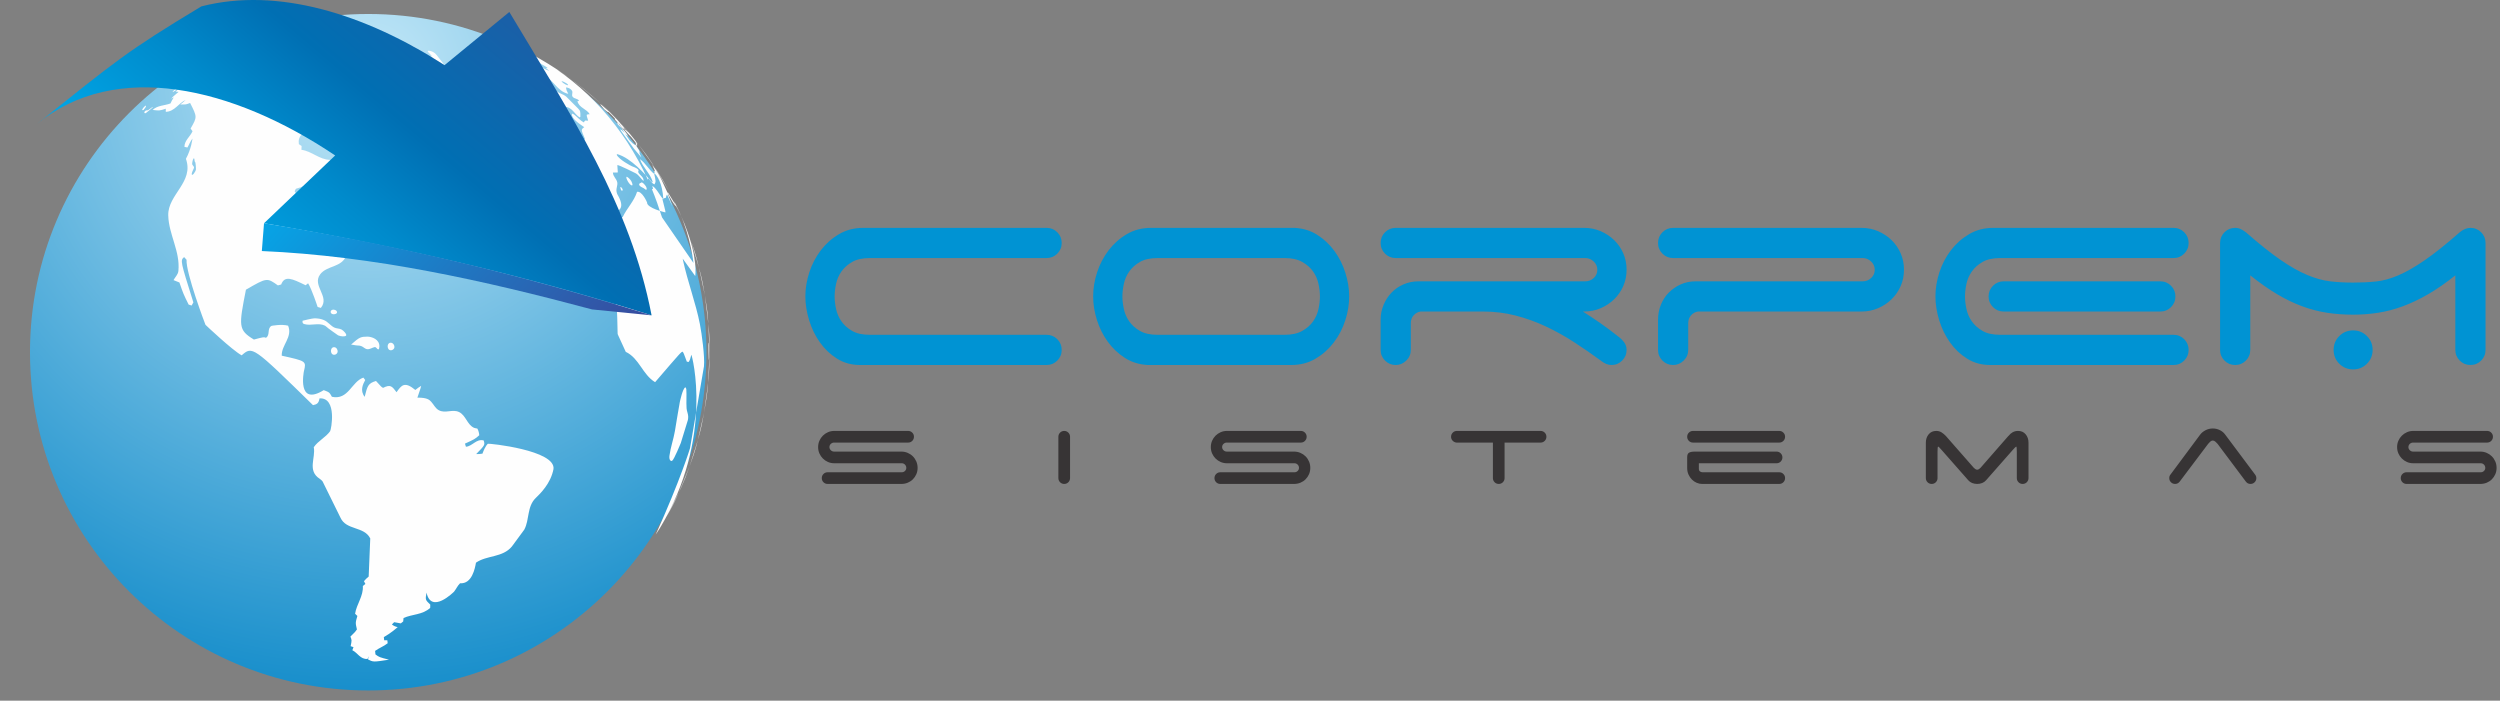 <svg width="289" height="81" viewBox="0 0 289 81" fill="none" xmlns="http://www.w3.org/2000/svg">
<rect x="0" y="0" width="289" height="81" fill="#808080" stroke="none"/>
<path d="M93.101 34.267C93.101 33.346 93.252 32.419 93.555 31.486C93.858 30.553 94.3 29.704 94.882 28.941C95.464 28.177 96.167 27.553 96.991 27.068C97.815 26.584 98.748 26.341 99.791 26.341H120.988C121.472 26.341 121.884 26.511 122.224 26.85C122.563 27.19 122.733 27.602 122.733 28.086C122.733 28.571 122.563 28.983 122.224 29.323C121.884 29.662 121.472 29.832 120.988 29.832H100.554C99.706 29.832 99.021 29.983 98.5 30.286C97.979 30.589 97.567 30.959 97.264 31.395C96.961 31.831 96.755 32.31 96.646 32.831C96.537 33.352 96.482 33.831 96.482 34.267C96.482 34.704 96.537 35.182 96.646 35.704C96.755 36.225 96.961 36.703 97.264 37.14C97.567 37.576 97.979 37.946 98.5 38.249C99.021 38.552 99.706 38.703 100.554 38.703H120.988C121.472 38.703 121.884 38.873 122.224 39.212C122.563 39.552 122.733 39.964 122.733 40.448C122.733 40.933 122.563 41.345 122.224 41.685C121.884 42.024 121.472 42.194 120.988 42.194H99.427C98.433 42.194 97.549 41.951 96.773 41.467C95.997 40.982 95.337 40.358 94.791 39.594C94.246 38.83 93.828 37.976 93.537 37.031C93.246 36.085 93.101 35.164 93.101 34.267ZM148.511 38.703C149.335 38.703 150.014 38.552 150.547 38.249C151.08 37.946 151.498 37.576 151.801 37.14C152.104 36.703 152.31 36.225 152.42 35.704C152.529 35.182 152.583 34.704 152.583 34.267C152.583 33.831 152.529 33.352 152.42 32.831C152.31 32.31 152.104 31.831 151.801 31.395C151.498 30.959 151.08 30.589 150.547 30.286C150.014 29.983 149.335 29.832 148.511 29.832H133.822C132.974 29.832 132.289 29.983 131.768 30.286C131.247 30.589 130.835 30.959 130.532 31.395C130.229 31.831 130.023 32.31 129.914 32.831C129.805 33.352 129.75 33.831 129.75 34.267C129.75 34.704 129.805 35.182 129.914 35.704C130.023 36.225 130.229 36.703 130.532 37.14C130.835 37.576 131.247 37.946 131.768 38.249C132.289 38.552 132.974 38.703 133.822 38.703H148.511ZM155.965 34.267C155.965 35.188 155.813 36.116 155.51 37.049C155.207 37.982 154.765 38.83 154.183 39.594C153.601 40.358 152.898 40.982 152.074 41.467C151.25 41.951 150.317 42.194 149.275 42.194H132.695C131.701 42.145 130.817 41.873 130.041 41.376C129.265 40.879 128.605 40.255 128.059 39.503C127.514 38.752 127.096 37.915 126.805 36.994C126.514 36.073 126.369 35.164 126.369 34.267C126.369 33.346 126.52 32.419 126.823 31.486C127.126 30.553 127.569 29.704 128.15 28.941C128.732 28.177 129.435 27.553 130.259 27.068C131.083 26.584 132.016 26.341 133.059 26.341H149.638C150.632 26.39 151.517 26.662 152.292 27.159C153.068 27.656 153.728 28.28 154.274 29.032C154.819 29.783 155.237 30.619 155.528 31.541C155.819 32.462 155.965 33.371 155.965 34.267ZM182.979 36.013C183.633 36.425 184.3 36.867 184.979 37.34C185.657 37.812 186.348 38.328 187.051 38.885C187.318 39.079 187.548 39.303 187.742 39.558C187.936 39.812 188.033 40.109 188.033 40.448C188.033 40.933 187.863 41.345 187.524 41.685C187.184 42.024 186.772 42.194 186.287 42.194C185.875 42.194 185.463 42.024 185.051 41.685C184.057 40.957 183.039 40.255 181.997 39.576C180.955 38.897 179.87 38.291 178.743 37.758C177.616 37.225 176.446 36.8 175.234 36.485C174.023 36.17 172.762 36.013 171.453 36.013H164.218C163.903 36.061 163.636 36.207 163.418 36.449C163.2 36.691 163.091 36.994 163.091 37.358V40.448C163.091 40.933 162.915 41.345 162.563 41.685C162.212 42.024 161.806 42.194 161.346 42.194C160.861 42.194 160.449 42.024 160.109 41.685C159.77 41.345 159.6 40.933 159.6 40.448V36.958C159.6 36.352 159.715 35.776 159.946 35.231C160.176 34.685 160.485 34.213 160.873 33.813C161.261 33.413 161.721 33.098 162.255 32.868C162.788 32.637 163.369 32.522 164 32.522H183.27C183.633 32.522 183.954 32.395 184.233 32.14C184.512 31.886 184.651 31.565 184.651 31.177C184.651 30.813 184.512 30.498 184.233 30.232C183.954 29.965 183.633 29.832 183.27 29.832H161.346C160.861 29.832 160.449 29.662 160.109 29.323C159.77 28.983 159.6 28.571 159.6 28.086C159.6 27.602 159.77 27.19 160.109 26.85C160.449 26.511 160.861 26.341 161.346 26.341H183.124C183.803 26.341 184.439 26.469 185.033 26.723C185.627 26.978 186.148 27.323 186.597 27.759C187.045 28.195 187.396 28.704 187.651 29.286C187.905 29.868 188.033 30.498 188.033 31.177C188.033 31.856 187.905 32.486 187.651 33.068C187.396 33.649 187.045 34.158 186.597 34.595C186.148 35.031 185.627 35.376 185.033 35.631C184.439 35.885 183.803 36.013 183.124 36.013H182.979ZM191.668 28.086C191.668 27.602 191.838 27.19 192.178 26.85C192.517 26.511 192.929 26.341 193.414 26.341H215.192C215.871 26.341 216.507 26.469 217.101 26.723C217.695 26.978 218.216 27.323 218.665 27.759C219.113 28.195 219.465 28.704 219.719 29.286C219.974 29.868 220.101 30.498 220.101 31.177C220.101 31.856 219.974 32.486 219.719 33.068C219.465 33.649 219.113 34.158 218.665 34.595C218.216 35.031 217.695 35.376 217.101 35.631C216.507 35.885 215.871 36.013 215.192 36.013H196.286C195.971 36.061 195.704 36.207 195.486 36.449C195.268 36.691 195.159 36.994 195.159 37.358V40.448C195.159 40.933 194.983 41.345 194.632 41.685C194.28 42.024 193.874 42.194 193.414 42.194C192.929 42.194 192.517 42.024 192.178 41.685C191.838 41.345 191.668 40.933 191.668 40.448V36.958C191.668 36.352 191.778 35.776 191.996 35.231C192.214 34.685 192.523 34.213 192.923 33.813C193.323 33.413 193.783 33.098 194.304 32.868C194.826 32.637 195.401 32.522 196.032 32.522H215.338C215.701 32.522 216.023 32.395 216.301 32.14C216.58 31.886 216.72 31.565 216.72 31.177C216.72 30.813 216.58 30.498 216.301 30.232C216.023 29.965 215.701 29.832 215.338 29.832H193.414C192.929 29.832 192.517 29.662 192.178 29.323C191.838 28.983 191.668 28.571 191.668 28.086ZM249.733 32.522C250.218 32.522 250.63 32.692 250.969 33.031C251.309 33.371 251.478 33.783 251.478 34.267C251.478 34.752 251.309 35.164 250.969 35.504C250.63 35.843 250.218 36.013 249.733 36.013H231.626C231.142 36.013 230.73 35.843 230.39 35.504C230.051 35.164 229.881 34.752 229.881 34.267C229.881 33.783 230.051 33.371 230.39 33.031C230.73 32.692 231.142 32.522 231.626 32.522H249.733ZM231.226 29.832C230.378 29.832 229.693 29.983 229.172 30.286C228.651 30.589 228.239 30.959 227.936 31.395C227.633 31.831 227.427 32.31 227.318 32.831C227.209 33.352 227.154 33.831 227.154 34.267C227.154 34.704 227.209 35.182 227.318 35.704C227.427 36.225 227.633 36.703 227.936 37.14C228.239 37.576 228.651 37.946 229.172 38.249C229.693 38.552 230.378 38.703 231.226 38.703H251.26C251.745 38.703 252.157 38.873 252.496 39.212C252.835 39.552 253.005 39.964 253.005 40.448C253.005 40.933 252.835 41.345 252.496 41.685C252.157 42.024 251.745 42.194 251.26 42.194H230.063C229.069 42.194 228.184 41.951 227.409 41.467C226.633 40.982 225.973 40.358 225.427 39.594C224.882 38.83 224.464 37.976 224.173 37.031C223.882 36.085 223.737 35.164 223.737 34.267C223.737 33.346 223.888 32.419 224.191 31.486C224.494 30.553 224.936 29.704 225.518 28.941C226.1 28.177 226.803 27.553 227.627 27.068C228.451 26.584 229.384 26.341 230.427 26.341H251.26C251.745 26.341 252.157 26.511 252.496 26.85C252.835 27.19 253.005 27.602 253.005 28.086C253.005 28.571 252.835 28.983 252.496 29.323C252.157 29.662 251.745 29.832 251.26 29.832H231.226ZM269.766 40.448C269.766 39.818 269.985 39.285 270.421 38.849C270.857 38.412 271.39 38.194 272.021 38.194C272.651 38.194 273.184 38.412 273.62 38.849C274.057 39.285 274.275 39.818 274.275 40.448C274.275 41.078 274.057 41.612 273.62 42.048C273.184 42.484 272.651 42.703 272.021 42.703C271.39 42.703 270.857 42.484 270.421 42.048C269.985 41.612 269.766 41.078 269.766 40.448ZM260.131 40.448C260.131 40.933 259.962 41.345 259.622 41.685C259.283 42.024 258.871 42.194 258.386 42.194C257.901 42.194 257.49 42.024 257.15 41.685C256.811 41.345 256.641 40.933 256.641 40.448V28.086C256.641 27.602 256.811 27.19 257.15 26.85C257.49 26.511 257.901 26.341 258.386 26.341C258.629 26.341 258.847 26.39 259.041 26.487C259.235 26.584 259.429 26.705 259.622 26.85C261.174 28.208 262.513 29.274 263.64 30.05C264.767 30.825 265.797 31.407 266.731 31.795C267.664 32.183 268.542 32.425 269.367 32.522C270.191 32.619 271.075 32.668 272.021 32.668C272.966 32.668 273.845 32.625 274.657 32.54C275.469 32.456 276.329 32.219 277.238 31.831C278.147 31.444 279.165 30.862 280.292 30.086C281.419 29.311 282.771 28.232 284.346 26.85C284.758 26.511 285.17 26.341 285.582 26.341C286.067 26.341 286.479 26.511 286.819 26.85C287.158 27.19 287.328 27.602 287.328 28.086V40.448C287.328 40.933 287.158 41.345 286.819 41.685C286.479 42.024 286.067 42.194 285.582 42.194C285.098 42.194 284.686 42.024 284.346 41.685C284.007 41.345 283.837 40.933 283.837 40.448V31.831C282.746 32.704 281.698 33.431 280.692 34.013C279.686 34.595 278.705 35.061 277.747 35.413C276.79 35.764 275.838 36.013 274.893 36.158C273.948 36.303 272.99 36.376 272.021 36.376C270.978 36.376 269.979 36.303 269.021 36.158C268.064 36.013 267.106 35.764 266.149 35.413C265.191 35.061 264.222 34.595 263.24 34.013C262.258 33.431 261.222 32.704 260.131 31.831V40.448Z" fill="#0093D3"/>
<path d="M96.445 53.553C96.183 53.553 95.939 53.504 95.714 53.406C95.489 53.307 95.292 53.174 95.124 53.005C94.955 52.836 94.821 52.64 94.723 52.415C94.624 52.19 94.575 51.946 94.575 51.684C94.575 51.421 94.624 51.178 94.723 50.953C94.821 50.728 94.955 50.531 95.124 50.362C95.292 50.194 95.489 50.06 95.714 49.962C95.939 49.863 96.183 49.814 96.445 49.814H104.979C105.166 49.814 105.325 49.88 105.457 50.011C105.588 50.142 105.653 50.301 105.653 50.489C105.653 50.676 105.588 50.835 105.457 50.967C105.325 51.098 105.166 51.163 104.979 51.163H96.417C96.276 51.163 96.152 51.213 96.044 51.311C95.937 51.41 95.883 51.534 95.883 51.684C95.883 51.824 95.937 51.946 96.044 52.049C96.152 52.152 96.276 52.204 96.417 52.204H104.191C104.454 52.204 104.7 52.253 104.929 52.352C105.159 52.45 105.358 52.583 105.527 52.752C105.696 52.921 105.829 53.12 105.928 53.35C106.026 53.579 106.075 53.825 106.075 54.088C106.075 54.35 106.026 54.594 105.928 54.819C105.829 55.044 105.696 55.24 105.527 55.409C105.358 55.578 105.159 55.709 104.929 55.803C104.7 55.897 104.454 55.943 104.191 55.943H95.672C95.484 55.943 95.325 55.878 95.194 55.747C95.063 55.615 94.997 55.456 94.997 55.269C94.997 55.081 95.063 54.922 95.194 54.791C95.325 54.659 95.484 54.594 95.672 54.594H104.248C104.388 54.594 104.51 54.545 104.613 54.446C104.716 54.348 104.768 54.228 104.768 54.088C104.768 53.938 104.716 53.811 104.613 53.708C104.51 53.605 104.388 53.553 104.248 53.553H96.445ZM123.698 55.269C123.698 55.456 123.632 55.615 123.501 55.747C123.37 55.878 123.21 55.943 123.023 55.943C122.835 55.943 122.676 55.878 122.545 55.747C122.414 55.615 122.348 55.456 122.348 55.269V50.489C122.348 50.301 122.414 50.142 122.545 50.011C122.676 49.88 122.835 49.814 123.023 49.814C123.21 49.814 123.37 49.88 123.501 50.011C123.632 50.142 123.698 50.301 123.698 50.489V55.269ZM141.84 53.553C141.578 53.553 141.334 53.504 141.109 53.406C140.884 53.307 140.688 53.174 140.519 53.005C140.35 52.836 140.216 52.64 140.118 52.415C140.02 52.19 139.971 51.946 139.971 51.684C139.971 51.421 140.02 51.178 140.118 50.953C140.216 50.728 140.35 50.531 140.519 50.362C140.688 50.194 140.884 50.06 141.109 49.962C141.334 49.863 141.578 49.814 141.84 49.814H150.374C150.561 49.814 150.721 49.88 150.852 50.011C150.983 50.142 151.049 50.301 151.049 50.489C151.049 50.676 150.983 50.835 150.852 50.967C150.721 51.098 150.561 51.163 150.374 51.163H141.812C141.672 51.163 141.547 51.213 141.44 51.311C141.332 51.41 141.278 51.534 141.278 51.684C141.278 51.824 141.332 51.946 141.44 52.049C141.547 52.152 141.672 52.204 141.812 52.204H149.587C149.849 52.204 150.095 52.253 150.325 52.352C150.554 52.45 150.753 52.583 150.922 52.752C151.091 52.921 151.224 53.12 151.323 53.35C151.421 53.579 151.47 53.825 151.47 54.088C151.47 54.35 151.421 54.594 151.323 54.819C151.224 55.044 151.091 55.24 150.922 55.409C150.753 55.578 150.554 55.709 150.325 55.803C150.095 55.897 149.849 55.943 149.587 55.943H141.067C140.88 55.943 140.72 55.878 140.589 55.747C140.458 55.615 140.392 55.456 140.392 55.269C140.392 55.081 140.458 54.922 140.589 54.791C140.72 54.659 140.88 54.594 141.067 54.594H149.643C149.783 54.594 149.905 54.545 150.008 54.446C150.111 54.348 150.163 54.228 150.163 54.088C150.163 53.938 150.111 53.811 150.008 53.708C149.905 53.605 149.783 53.553 149.643 53.553H141.84ZM178.09 49.814C178.278 49.814 178.437 49.88 178.568 50.011C178.7 50.142 178.765 50.301 178.765 50.489C178.765 50.676 178.7 50.835 178.568 50.967C178.437 51.098 178.278 51.163 178.09 51.163H173.929V55.269C173.929 55.456 173.864 55.615 173.732 55.747C173.601 55.878 173.442 55.943 173.254 55.943C173.067 55.943 172.908 55.878 172.776 55.747C172.645 55.615 172.58 55.456 172.58 55.269V51.163H168.362C168.193 51.145 168.048 51.072 167.926 50.946C167.804 50.819 167.743 50.667 167.743 50.489C167.743 50.301 167.809 50.142 167.94 50.011C168.071 49.88 168.231 49.814 168.418 49.814H178.09ZM195.038 50.489C195.038 50.301 195.104 50.142 195.235 50.011C195.366 49.88 195.526 49.814 195.713 49.814H205.681C205.868 49.814 206.027 49.88 206.158 50.011C206.29 50.142 206.355 50.301 206.355 50.489C206.355 50.676 206.29 50.835 206.158 50.967C206.027 51.098 205.868 51.163 205.681 51.163H195.713C195.526 51.163 195.366 51.098 195.235 50.967C195.104 50.835 195.038 50.676 195.038 50.489ZM196.753 55.943C196.547 55.943 196.341 55.899 196.135 55.81C195.929 55.721 195.746 55.597 195.586 55.437C195.427 55.278 195.296 55.086 195.193 54.861C195.09 54.636 195.038 54.383 195.038 54.102V52.836C195.038 52.583 195.111 52.415 195.256 52.33C195.401 52.246 195.629 52.204 195.938 52.204H205.371C205.559 52.204 205.718 52.27 205.849 52.401C205.98 52.532 206.046 52.691 206.046 52.879C206.046 53.066 205.98 53.225 205.849 53.357C205.718 53.488 205.559 53.553 205.371 53.553H196.388V54.242C196.388 54.336 196.428 54.418 196.507 54.488C196.587 54.559 196.692 54.594 196.824 54.594H205.681C205.868 54.594 206.027 54.659 206.158 54.791C206.29 54.922 206.355 55.081 206.355 55.269C206.355 55.456 206.29 55.615 206.158 55.747C206.027 55.878 205.868 55.943 205.681 55.943H196.753ZM234.494 55.269C234.494 55.456 234.428 55.615 234.297 55.747C234.166 55.878 234.006 55.943 233.819 55.943C233.631 55.943 233.472 55.878 233.341 55.747C233.21 55.615 233.144 55.456 233.144 55.269V52.204C233.144 51.82 233.121 51.627 233.074 51.627C233.036 51.627 232.905 51.754 232.68 52.007L229.587 55.522C229.465 55.662 229.315 55.768 229.137 55.838C228.959 55.908 228.767 55.943 228.561 55.943C228.355 55.943 228.163 55.908 227.984 55.838C227.806 55.768 227.656 55.662 227.535 55.522L224.442 52.007C224.226 51.754 224.095 51.627 224.048 51.627C224.001 51.627 223.978 51.82 223.978 52.204V55.269C223.978 55.456 223.912 55.615 223.781 55.747C223.65 55.878 223.49 55.943 223.303 55.943C223.116 55.943 222.956 55.878 222.825 55.747C222.694 55.615 222.628 55.456 222.628 55.269V51.163C222.628 50.789 222.736 50.47 222.952 50.208C223.167 49.945 223.462 49.814 223.837 49.814C224.062 49.814 224.264 49.87 224.442 49.983C224.62 50.095 224.784 50.231 224.934 50.39L228.167 54.074C228.214 54.12 228.273 54.17 228.343 54.221C228.413 54.273 228.486 54.298 228.561 54.298C228.636 54.298 228.709 54.273 228.779 54.221C228.849 54.17 228.908 54.12 228.954 54.074L232.174 50.39H232.188C232.319 50.212 232.479 50.072 232.666 49.968C232.854 49.865 233.06 49.814 233.285 49.814C233.659 49.814 233.955 49.945 234.17 50.208C234.386 50.47 234.494 50.789 234.494 51.163V55.269ZM251.961 55.69C251.821 55.859 251.648 55.943 251.441 55.943C251.254 55.943 251.094 55.878 250.963 55.747C250.832 55.615 250.766 55.456 250.766 55.269C250.766 55.1 250.813 54.964 250.907 54.861L254.323 50.264C254.483 50.048 254.694 49.873 254.956 49.737C255.218 49.601 255.5 49.533 255.799 49.533C256.081 49.533 256.348 49.593 256.601 49.715C256.854 49.837 257.06 50.006 257.219 50.221L260.636 54.791C260.692 54.856 260.739 54.929 260.776 55.008C260.814 55.088 260.833 55.175 260.833 55.269C260.833 55.456 260.767 55.615 260.636 55.747C260.504 55.878 260.345 55.943 260.158 55.943C259.933 55.943 259.755 55.854 259.623 55.676L256.348 51.304C256.282 51.229 256.2 51.147 256.102 51.058C256.003 50.969 255.903 50.925 255.799 50.925C255.696 50.925 255.596 50.969 255.497 51.058C255.399 51.147 255.322 51.229 255.265 51.304L251.961 55.69ZM278.975 53.553C278.713 53.553 278.469 53.504 278.244 53.406C278.019 53.307 277.822 53.174 277.654 53.005C277.485 52.836 277.351 52.64 277.253 52.415C277.155 52.19 277.105 51.946 277.105 51.684C277.105 51.421 277.155 51.178 277.253 50.953C277.351 50.728 277.485 50.531 277.654 50.362C277.822 50.194 278.019 50.06 278.244 49.962C278.469 49.863 278.713 49.814 278.975 49.814H287.509C287.696 49.814 287.856 49.88 287.987 50.011C288.118 50.142 288.184 50.301 288.184 50.489C288.184 50.676 288.118 50.835 287.987 50.967C287.856 51.098 287.696 51.163 287.509 51.163H278.947C278.806 51.163 278.682 51.213 278.574 51.311C278.467 51.41 278.413 51.534 278.413 51.684C278.413 51.824 278.467 51.946 278.574 52.049C278.682 52.152 278.806 52.204 278.947 52.204H286.721C286.984 52.204 287.23 52.253 287.46 52.352C287.689 52.45 287.888 52.583 288.057 52.752C288.226 52.921 288.359 53.12 288.458 53.35C288.556 53.579 288.605 53.825 288.605 54.088C288.605 54.35 288.556 54.594 288.458 54.819C288.359 55.044 288.226 55.24 288.057 55.409C287.888 55.578 287.689 55.709 287.46 55.803C287.23 55.897 286.984 55.943 286.721 55.943H278.202C278.014 55.943 277.855 55.878 277.724 55.747C277.593 55.615 277.527 55.456 277.527 55.269C277.527 55.081 277.593 54.922 277.724 54.791C277.855 54.659 278.014 54.594 278.202 54.594H286.778C286.918 54.594 287.04 54.545 287.143 54.446C287.246 54.348 287.298 54.228 287.298 54.088C287.298 53.938 287.246 53.811 287.143 53.708C287.04 53.605 286.918 53.553 286.778 53.553H278.975Z" fill="#373435"/>
<path fill-rule="evenodd" clip-rule="evenodd" d="M42.567 1.617C64.161 1.617 81.667 19.123 81.667 40.717C81.667 62.312 64.161 79.817 42.567 79.817C20.973 79.817 3.467 62.312 3.467 40.717C3.467 19.123 20.973 1.617 42.567 1.617Z" fill="url(#paint0_radial_694_127)"/>
<path d="M81.899 39.889C81.899 39.955 81.915 41.486 81.936 41.632C82.01 41.522 81.997 39.735 81.919 39.598C81.903 39.612 81.898 39.617 81.899 39.889ZM78.964 30.123C78.949 30.055 78.934 29.965 78.92 29.898C78.937 29.904 78.937 29.904 80.365 31.906C80.371 31.891 80.729 29.917 79.174 25.988C79.388 26.556 79.674 27.317 79.888 27.886C81.05 31.727 81.095 31.875 81.484 34.142C82.001 38.218 82.023 38.376 82.025 40.73C81.852 44.861 81.841 45.107 81.389 47.712C80.494 51.712 80.475 51.789 79.706 53.942C78.219 57.598 78.161 57.74 77.049 59.744L76.258 61.089L76.219 61.15C75.959 61.569 75.959 61.569 75.802 61.798C78.69 55.398 79.757 51.847 79.766 51.815L81.378 42.353C81.487 41.263 81.129 38.587 80.907 37.46C80.416 34.973 79.5 32.599 78.964 30.123ZM78.588 46.47C78.593 46.455 78.911 44.908 79.219 44.779C79.232 44.785 79.249 44.792 79.263 44.798C79.296 44.854 79.334 44.941 79.338 45.008C79.388 45.739 79.316 46.476 79.369 47.211C79.389 47.524 79.54 47.809 79.555 48.123C79.563 48.25 79.545 48.418 79.523 48.541L78.7 51.215C78.69 51.233 77.933 53.113 77.704 53.262C77.554 53.359 77.324 53.188 77.388 52.685C77.515 51.714 77.855 50.789 78.021 49.824C78.215 48.709 78.375 47.586 78.588 46.47ZM69.853 12.64C69.856 12.643 70.163 12.907 70.3 12.973C70.295 12.955 70.289 12.931 70.28 12.916C70.392 12.944 71.074 13.672 71.145 13.765C71.117 13.745 71.091 13.722 71.064 13.701C71.084 13.93 71.322 14.016 71.398 14.209C71.381 14.214 71.361 14.225 71.35 14.24C71.473 14.546 71.807 14.671 71.956 14.953C72.107 15.24 72.716 16.132 72.722 16.138C72.74 16.162 72.762 16.193 72.781 16.215C73.32 16.816 73.507 16.814 73.669 16.813C73.689 16.692 72.973 15.844 72.965 15.839C72.957 15.831 72.147 15.02 72.134 14.888C72.157 14.888 72.185 14.891 72.206 14.898C72.07 14.609 70.93 13.335 70.368 12.884C70.321 12.844 70.275 12.803 70.23 12.761C69.501 12.084 69.484 12.077 69.416 12.053C69.412 12.063 69.405 12.075 69.4 12.084C69.402 12.087 69.8 12.593 69.853 12.64ZM74.889 20.771C72.138 14.692 67.725 9.818 62.236 6.699C64.816 8.282 66.518 9.328 69.469 11.984C72.08 14.578 72.293 14.789 73.823 16.722C76.052 19.819 76.184 20.004 77.312 22.05L78.51 24.448L78.582 24.604C79.865 27.485 80.161 30.37 80.163 30.395L76.528 25.125C76.163 23.97 75.787 22.907 75.366 21.878H75.369C75.403 21.863 75.452 21.844 75.487 21.829C75.467 21.724 75.439 21.586 75.414 21.481C75.988 21.88 76.218 22.558 76.684 23.044C76.568 21.05 75.935 20.331 75.594 19.943C75.828 20.985 75.828 20.985 75.66 21.313C75.321 21.183 75.184 20.84 74.931 20.62C74.919 20.665 74.902 20.725 74.889 20.771ZM17.359 12.67C16.909 13.048 16.859 13.069 16.844 13.078C16.773 13.111 16.673 13.085 16.684 12.985C16.694 12.907 16.762 12.84 16.805 12.811C16.82 12.802 16.839 12.791 16.854 12.782C16.944 12.737 17.052 12.777 17.14 12.725C17.204 12.686 17.306 12.609 17.386 12.548C17.578 12.403 17.619 12.376 17.659 12.363C17.662 12.364 17.664 12.368 17.666 12.371C17.664 12.403 17.663 12.415 17.359 12.67ZM16.599 12.709C16.546 12.745 16.42 12.753 16.437 12.681C16.469 12.541 16.824 12.14 16.874 12.227C16.883 12.242 16.878 12.262 16.871 12.295C16.857 12.346 16.837 12.387 16.837 12.387C16.835 12.391 16.606 12.703 16.599 12.709ZM20.273 10.467C20.197 10.521 19.983 10.649 19.952 10.633C19.966 10.575 20.165 10.375 20.224 10.333C20.253 10.313 20.264 10.307 20.274 10.305C20.304 10.3 20.4 10.285 20.407 10.302C20.412 10.313 20.412 10.324 20.415 10.336C20.41 10.353 20.404 10.38 20.273 10.467ZM40.395 24.5C40.379 24.543 40.324 24.585 40.283 24.604C40.255 24.618 40.216 24.635 40.187 24.649C39.819 24.818 39.384 24.844 39.084 25.16C39.033 25.211 38.956 25.27 38.895 25.308C38.724 25.414 38.524 25.46 38.351 25.561C38.153 25.678 38.005 25.864 37.793 25.963C37.559 26.07 37.387 26.069 37.334 25.957C37.317 25.922 37.283 25.779 37.31 25.755C37.37 25.702 37.428 25.646 37.491 25.597C37.555 25.545 37.649 25.495 37.721 25.454C37.906 25.357 38.135 25.346 38.286 25.175C38.599 24.822 39.143 24.225 39.272 24.219C39.324 24.218 39.364 24.252 39.413 24.257C39.687 24.261 39.961 24.197 40.233 24.266C40.387 24.304 40.42 24.436 40.395 24.5ZM38.662 24.009C38.582 24.169 38.265 23.983 38.19 23.734C38.163 23.643 38.213 23.546 38.167 23.458C38.128 23.498 37.868 23.996 37.951 24.402C38.031 24.793 37.486 24.972 37.48 24.974C37.425 24.988 37.257 25.032 37.242 24.583C37.235 24.335 37.347 24.099 37.309 23.847C37.264 23.542 37.103 23.446 37.07 23.429C36.608 23.194 36.254 23.555 35.912 23.904C35.703 24.116 35.608 24.838 35.601 25.013C35.582 25.489 35.432 25.752 35.155 25.796C34.858 25.764 34.923 25.352 34.962 25.106C34.978 25.003 35.015 24.868 35.045 24.768C35.178 24.337 35.173 23.881 35.311 23.451C35.326 23.401 35.393 23.23 35.588 23.082C35.854 22.878 36.265 22.818 36.422 22.819C36.738 22.822 37 23.016 37.302 23.064C37.587 23.114 37.874 23.048 38.157 23.094C38.19 23.097 38.233 23.105 38.265 23.114C38.52 23.191 38.728 23.872 38.662 24.009ZM36.846 22.054C36.792 22.186 36.579 22.456 36.488 22.463C36.448 22.466 35.607 22.292 35.601 22.29C35.567 22.281 35.504 22.253 35.465 22.173C35.385 22.017 35.378 22 34.81 22.189C34.396 22.327 34.396 22.327 34.309 22.322C33.867 22.253 34.18 21.857 34.214 21.831C34.234 21.816 34.262 21.803 34.284 21.794C34.45 21.723 34.633 21.712 34.799 21.642C35.011 21.551 35.057 21.53 35.45 21.297C35.758 21.113 35.868 21.079 35.964 21.08C36.026 21.082 36.026 21.082 36.145 21.264C36.287 21.482 36.446 21.62 36.506 21.672C36.613 21.763 36.749 21.803 36.863 21.883C36.87 21.933 36.866 22.005 36.846 22.054ZM22.419 20.054C22.29 20.215 22.218 20.219 22.194 20.213C22.168 20.184 22.093 20.101 22.357 19.561C22.381 19.512 22.419 19.448 22.427 19.394C22.456 19.197 22.212 19.125 22.216 18.938C22.216 18.906 22.218 18.865 22.222 18.834C22.254 18.564 22.343 18.285 22.423 18.307C22.448 18.314 22.461 18.353 22.465 18.367C22.495 18.462 22.479 18.559 22.503 18.653C22.509 18.673 22.526 18.699 22.543 18.712C22.566 18.733 22.577 18.757 22.6 18.875C22.617 18.965 22.656 19.323 22.656 19.548C22.656 19.673 22.533 19.909 22.419 20.054ZM63.983 54.224C64.265 52.039 56.49 51.237 56.403 51.297C56.392 51.304 56.111 51.503 55.772 52.442C55.559 52.483 55.267 52.501 55.05 52.489C56.068 51.442 56.068 51.442 55.914 50.914C55.064 50.691 54.612 51.587 53.863 51.644C53.829 51.535 53.782 51.39 53.748 51.282C54.788 50.81 54.921 50.752 55.402 50.313C55.392 50.071 55.305 49.744 55.179 49.539C55.062 49.513 54.9 49.506 54.791 49.454C53.984 49.07 53.868 48.032 53.075 47.636C52.313 47.254 51.458 47.846 50.702 47.407C50.309 47.179 50.138 46.757 49.844 46.441C49.653 46.234 49.39 45.951 48.251 45.969C48.643 44.82 48.643 44.82 48.689 44.602C48.477 44.73 48.201 44.917 48.013 45.081C46.76 44.046 46.414 44.534 45.84 45.34C45.314 44.64 45.138 44.405 44.284 44.837C44.09 44.735 44.09 44.735 43.464 44.04C42.545 44.315 42.471 44.614 42.155 45.876C41.583 45.124 41.966 44.407 42.218 43.931C42.155 43.847 42.07 43.737 42.006 43.652C40.631 44.124 40.283 46.279 38.37 45.87C38.078 45.349 38.078 45.349 37.425 45.099C34.298 47.036 35.124 42.946 35.135 42.904C35.416 41.747 35.416 41.747 32.57 41.117C32.517 39.896 33.857 38.972 33.305 37.648C32.535 37.443 31.396 37.666 31.39 37.669C30.838 37.973 31.268 38.737 30.741 39.05C30.52 38.943 30.52 38.943 29.352 39.252C27.52 38.139 27.606 37.7 28.43 33.488C30.857 32.086 30.857 32.086 32.126 32.992C32.239 32.962 32.389 32.92 32.503 32.888C32.914 31.802 33.771 32.22 35.331 32.977C35.416 32.909 35.53 32.817 35.615 32.747C36.036 33.408 36.714 35.468 36.717 35.485C36.83 35.518 36.98 35.56 37.092 35.593C38.177 34.276 36.023 33.021 37.018 31.706C37.798 30.676 39.503 30.938 40.026 29.55C40.068 29.438 40.068 29.438 39.834 28.325C39.904 28.248 39.997 28.146 40.067 28.069C40.16 28.127 40.286 28.204 40.379 28.261C40.478 28.176 40.605 28.062 40.703 27.978C40.713 27.748 40.746 27.445 40.785 27.221C40.887 27.206 41.025 27.188 41.127 27.174C41.219 26.962 41.335 26.678 41.415 26.463C42.973 26.197 42.973 26.197 42.99 26.188C42.857 25.782 42.857 25.782 44.319 24.332C44.423 24.371 44.561 24.427 44.665 24.468C44.698 24.713 44.839 25.037 45.003 25.224C45.863 24.89 46.706 24.514 47.578 24.206C47.722 23.747 47.722 23.747 47.325 23.151C47.137 23.284 46.899 23.473 46.729 23.627C46.569 23.476 46.404 23.204 46.364 22.987C46.157 23.07 45.861 23.134 45.637 23.148C45.577 23.06 45.494 22.943 45.433 22.855C45.486 22.739 45.556 22.587 45.608 22.471C45.289 21.825 45.289 21.825 43.204 22.642C44.785 21.123 44.785 21.123 45.421 21.403C45.512 21.351 45.63 21.279 45.72 21.225C45.751 21.46 45.8 21.776 45.848 22.009C46.77 21.933 47.921 20.807 48.04 20.604C48.152 20.621 48.305 20.644 48.42 20.66C48.382 21.355 48.016 21.948 47.827 22.599C48.393 22.756 49.033 22.404 49.561 22.841C50 22.532 50.146 22.551 50.536 22.762C50.557 22.341 50.557 22.341 49.806 21.414C48.861 21.327 48.861 21.327 48.969 19.674C47.143 18.81 45.04 16.296 45.02 16.27C44.81 16.357 44.81 16.357 44.17 17.105C43.748 17.136 43.636 17.145 43.263 16.603C43.311 16.503 43.374 16.373 43.421 16.273C43.413 16.263 41.816 15.237 40.588 15.347C40.328 15.838 40.255 16.004 40.289 16.578C40.194 16.627 40.068 16.695 39.973 16.746C40.688 18.224 40.746 18.344 39.737 18.661C39.665 18.578 39.567 18.469 39.495 18.387C39.434 18.474 39.352 18.587 39.291 18.673C39.568 19.297 39.543 19.974 39.436 20.368C39.228 20.428 38.931 20.441 38.717 20.412C38.583 20.054 38.748 19.703 38.746 19.346C38.65 19.428 38.522 19.537 38.427 19.618C38.329 19.24 38.281 18.85 38.15 18.48C36.92 18.457 36.031 17.469 34.846 17.318C34.853 17.185 34.861 17.01 34.867 16.878C34.771 16.816 34.642 16.729 34.547 16.665C34.268 14.656 37.144 15.274 37.783 13.827C37.839 13.928 37.912 14.061 37.968 14.162C37.93 14.279 37.878 14.432 37.839 14.55C37.95 14.597 38.099 14.662 38.209 14.711C38.403 14.614 38.673 14.507 38.878 14.437C39.017 14.6 39.183 14.832 39.288 15.016C39.398 14.965 39.544 14.898 39.654 14.844C39.652 14.727 39.648 14.568 39.646 14.449C39.075 14.025 39.075 14.025 38.877 13.677C38.68 13.721 38.393 13.694 38.206 13.618C38.283 13.538 38.387 13.432 38.464 13.354C39.128 13.503 39.206 13.491 39.837 13.118C39.843 13.001 39.853 12.842 39.859 12.724C39.785 12.645 39.687 12.541 39.613 12.464C40.159 11.916 40.762 12.128 41.281 12.409C41.227 12.616 41.077 12.877 40.923 13.026C41.01 13.094 41.127 13.186 41.214 13.256C41.401 13.173 41.615 12.975 41.715 12.798C41.836 12.818 41.995 12.846 42.115 12.868C41.978 13.219 41.674 13.457 41.491 13.776C41.157 13.828 40.803 13.74 40.485 13.913C40.457 14.041 40.418 14.214 40.39 14.342C40.468 14.413 40.572 14.511 40.648 14.583C41.952 14.219 42.829 15.418 44.013 15.492C44.08 15.412 44.171 15.308 44.238 15.228C44.453 15.244 44.736 15.352 44.913 15.474C44.921 15.117 44.921 15.117 43.975 13.973C44.066 13.917 44.186 13.839 44.278 13.783C45.37 14.296 45.413 14.315 45.76 13.571C45.746 13.562 44.347 12.673 44.018 12.749C43.812 12.429 43.735 12.05 43.545 11.723C42.187 11.384 41.036 10.333 39.518 10.554C39.428 10.759 39.238 11.008 39.059 11.146C39.058 10.914 39.098 10.605 39.155 10.38C37.77 10.035 37.851 11.463 37.856 11.477C37.888 11.584 38.018 11.685 38.087 11.774C38.309 11.793 38.604 11.839 38.822 11.886C38.793 12.009 38.755 12.174 38.727 12.298C38.413 12.468 38.151 12.714 37.852 12.904C37.919 12.701 37.982 12.421 38.006 12.209C37.805 12.153 37.545 12.057 37.356 11.972C37.273 11.613 37.216 11.252 37.128 10.892C37.018 10.938 36.87 10.997 36.76 11.041C36.279 12.536 36.279 12.536 35.865 12.652C35.808 12.563 35.73 12.444 35.671 12.356C35.772 12.14 35.912 11.855 36.021 11.643C35.808 11.623 35.518 11.641 35.306 11.681C35.349 11.899 35.263 12.221 35.139 12.405C34.698 12.475 34.698 12.475 33.312 12.19C33.359 12.096 33.422 11.97 33.469 11.876C34.789 11.557 34.789 11.557 34.946 11.436C34.871 11.229 34.718 10.97 34.572 10.805C34.639 10.565 34.832 10.269 35.022 10.109C34.854 9.985 34.586 9.875 34.381 9.838C34.212 10.075 33.998 10.392 33.844 10.637C33.9 10.423 33.938 10.126 33.928 9.905C33.693 9.902 33.379 9.895 33.144 9.888C33.072 9.588 33.071 9.274 32.964 8.98C32.168 9.167 31.343 9.205 30.559 9.455C30.543 9.666 30.626 9.957 30.74 10.134C30.965 10.12 31.268 10.049 31.466 9.938C31.403 10.46 31.403 10.46 31.11 11.121C30.335 10.738 28.998 9.806 28.994 9.802C28.535 9.921 28.41 9.936 27.992 9.626C27.792 9.73 27.512 9.844 27.297 9.912C27.329 9.81 27.37 9.674 27.4 9.571C27.038 9.122 26.91 8.498 26.372 8.178C26.515 8.016 26.666 7.768 26.752 7.572C24.986 7.823 24.986 7.823 23.551 8.868C23.599 8.731 23.679 8.534 23.644 8.393C23.348 8.368 22.979 8.338 22.393 9.139C22.495 9.178 22.629 9.228 22.731 9.266C22.657 9.346 22.561 9.452 22.488 9.533C21.484 9.469 21.21 9.729 20.301 10.587C20.405 10.597 20.544 10.61 20.648 10.62C20.361 10.887 20.034 11.108 19.784 11.413C19.875 11.365 19.998 11.301 20.09 11.254C19.954 11.449 19.799 11.732 19.709 11.956C19.025 12.221 18.224 12.162 17.642 12.709C18.445 12.801 18.445 12.801 19.163 12.567C19.164 12.675 19.164 12.819 19.165 12.928C20.187 12.897 20.643 11.922 21.462 11.553C21.29 11.725 21.041 11.935 20.842 12.072C21.497 12.094 21.524 12.082 21.975 11.901C22.802 13.52 22.802 13.52 22.033 14.861C22.1 14.953 22.189 15.077 22.256 15.168C21.994 15.797 21.326 16.215 21.321 16.977C21.425 17 21.564 17.031 21.669 17.052C21.872 16.712 22 16.331 22.25 16.017C22.249 16.029 22.116 17.226 21.492 18.363C22.45 21.05 19.394 22.484 19.449 24.888C19.5 27.097 20.852 29.066 20.622 31.325C20.578 31.752 20.246 32.027 20.061 32.38C20.265 32.463 20.537 32.572 20.741 32.656C21.195 33.974 21.195 33.974 21.807 35.209C21.91 35.241 22.047 35.288 22.15 35.321C22.212 35.213 22.292 35.068 22.354 34.959C20.833 30.117 20.833 30.117 21.284 29.718C21.369 29.814 21.482 29.939 21.566 30.032C21.474 31.557 23.729 37.508 23.754 37.548C23.765 37.568 26.87 40.5 27.936 41.077C29.186 39.99 29.186 39.99 36.183 46.835C36.635 46.747 36.852 46.611 36.934 46.052C39 45.929 38.291 49.667 38.161 49.849C37.637 50.572 36.781 50.955 36.272 51.697C36.516 52.913 35.487 54.405 36.964 55.351C37.075 55.422 37.203 55.547 37.289 55.646L39.353 59.833C40.019 61.328 42.089 60.814 42.802 62.243C42.809 62.256 42.809 62.256 42.619 66.65C42.438 66.79 42.219 67.007 42.072 67.183C42.123 67.28 42.19 67.408 42.24 67.504C42.151 67.575 42.033 67.671 41.945 67.743C42.02 68.915 41.216 69.843 41.049 70.948C41.127 71.025 41.233 71.127 41.313 71.204C41.082 71.991 41.082 71.991 41.261 72.763C41.064 73.043 41.064 73.043 40.506 73.592C40.677 74.008 40.677 74.008 40.534 74.697C40.634 74.732 40.765 74.776 40.864 74.811C40.825 74.918 40.772 75.061 40.732 75.167C41.342 75.454 41.661 76.247 42.481 76.17C42.537 76.076 42.612 75.951 42.666 75.858C42.625 75.964 42.571 76.109 42.529 76.216C43.146 76.542 43.146 76.542 44.967 76.259C43.845 75.973 43.845 75.973 43.404 75.652C43.391 75.528 43.374 75.365 43.361 75.243C43.822 74.909 44.369 74.716 44.816 74.359C44.803 74.256 44.788 74.118 44.775 74.016C44.667 74.014 44.521 74.012 44.413 74.011C44.4 73.903 44.384 73.759 44.37 73.652C45.278 73.135 45.97 72.496 45.975 72.493C45.755 72.465 45.47 72.332 45.303 72.188C45.383 72.109 45.487 72.006 45.566 71.926C45.796 71.97 46.102 72.027 46.333 72.062C46.415 71.996 46.526 71.908 46.609 71.841C46.622 71.724 46.639 71.564 46.651 71.442C47.653 70.984 48.868 71.084 49.731 70.267C49.734 70.156 49.737 70.007 49.739 69.894C49.158 69.339 49.158 69.339 49.307 68.503C49.844 71.047 52.468 68.42 52.494 68.39C52.741 68.078 52.893 67.7 53.186 67.425C54.581 67.526 54.912 65.657 55.022 65.045C56.292 64.166 58.096 64.475 59.175 63.172L60.606 61.227C61.229 60.065 60.895 58.555 61.948 57.549C62.419 57.097 63.67 55.9 63.983 54.224ZM38.911 15.23C38.858 15.404 38.567 15.31 38.505 15.199C38.456 15.109 38.624 15.002 38.739 15.002C38.893 15.022 38.932 15.16 38.911 15.23ZM39.785 15.593C39.736 15.773 39.495 15.81 39.405 15.652C39.315 15.495 39.51 15.392 39.648 15.394C39.821 15.417 39.792 15.563 39.785 15.593ZM35.659 9.013C35.486 9.184 35.332 9.374 35.142 9.528C35.14 9.53 34.778 9.758 34.742 9.764C34.508 9.81 34.388 9.586 34.196 9.533C33.992 9.477 33.785 9.566 33.583 9.516C33.471 9.489 33.455 9.452 33.454 9.445C33.445 9.413 33.447 9.381 33.557 9.228C33.645 9.109 33.698 9.035 33.702 8.983C33.699 8.98 33.694 8.976 33.69 8.971C33.508 8.97 33.374 9.123 33.195 9.129C33.189 9.123 33.182 9.116 33.176 9.111C33.182 9.026 33.265 8.868 33.475 8.68C33.525 8.635 33.525 8.629 33.527 8.598C33.448 8.53 33.164 8.601 33.16 8.603C32.894 8.679 32.567 8.518 32.557 8.507C32.515 8.457 32.778 8.298 32.892 8.288C32.943 8.282 32.988 8.33 33.04 8.303C33.137 8.256 33.176 8.144 33.275 8.098C33.284 8.095 34.252 7.981 34.262 7.983C34.293 7.998 34.346 8.021 34.332 8.072C34.304 8.182 34.211 8.249 34.167 8.346C34.184 8.387 34.214 8.465 34.487 8.56C34.458 8.775 34.45 8.897 34.467 8.92C34.608 8.947 34.794 8.829 34.864 8.785C34.978 8.712 35.244 8.542 35.372 8.609C35.383 8.728 35.161 8.846 35.292 8.939C35.455 9.054 35.55 8.793 35.707 8.846C35.731 8.905 35.684 8.989 35.659 9.013ZM35.617 8.082C35.328 8.346 35.328 8.346 35.284 8.371C35.228 8.402 35.096 8.433 35.097 8.368C35.098 8.302 35.098 8.302 35.07 8.298C35.035 8.292 34.99 8.293 34.898 8.305C34.752 8.321 34.75 8.319 34.729 8.299C34.76 8.174 34.988 8.064 34.99 8.064C35.016 8.053 35.637 7.846 35.642 7.843C35.748 7.811 35.777 7.816 35.805 7.816C35.817 7.819 35.817 7.819 35.828 7.831C35.826 7.863 35.809 7.905 35.617 8.082ZM37.192 8.675C37.15 8.712 37.122 8.725 37.061 8.697C37.059 8.697 36.827 8.593 36.834 8.52C36.84 8.448 36.987 8.327 36.888 8.314C36.762 8.295 36.639 8.355 36.515 8.318C36.417 8.288 36.422 8.228 36.444 8.182C36.513 8.03 36.715 7.902 36.778 7.874C36.861 7.838 37.072 7.863 37.133 7.873C37.425 7.927 37.467 8.12 37.467 8.122C37.473 8.2 37.319 8.56 37.192 8.675ZM37.009 9.362C36.566 9.824 36.317 9.639 36.317 9.635C36.301 9.54 36.447 9.395 36.321 9.352C36.184 9.305 35.981 9.285 35.785 9.452C35.52 9.677 35.312 9.854 35.355 9.676C35.362 9.65 35.385 9.605 35.407 9.579L35.891 9.014C35.944 8.966 35.998 8.917 36.149 8.918C36.436 8.919 36.716 8.986 37 9.017C37.258 9.094 37.012 9.359 37.009 9.362ZM36.352 10.777C36.343 10.788 36.328 10.797 36.318 10.805C36.135 10.928 35.976 11.084 35.77 11.172C35.724 11.194 35.618 11.225 35.603 11.104C35.598 11.065 35.601 10.944 35.736 10.645C35.783 10.541 35.797 10.512 35.607 10.537C35.419 10.563 35.106 10.604 35.43 10.204C35.53 10.082 35.64 10.07 35.675 10.066C35.689 10.065 35.708 10.066 35.722 10.066C35.814 10.072 35.89 10.128 35.979 10.142C36.013 10.147 36.035 10.14 36.04 10.138C36.112 10.112 36.236 10.082 36.416 10.101C36.569 10.125 36.577 10.173 36.57 10.243C36.557 10.387 36.419 10.708 36.352 10.777ZM37.794 10.492C37.722 10.588 37.674 10.599 37.644 10.606L37.016 10.659C36.89 10.666 36.837 10.599 36.829 10.538C36.803 10.334 37.58 10.039 37.632 10.042C37.65 10.049 37.675 10.06 37.689 10.072C37.728 10.106 37.743 10.159 37.779 10.196C37.805 10.222 37.856 10.217 37.87 10.261C37.901 10.346 37.805 10.478 37.794 10.492ZM37.656 9.792C37.548 9.921 37.295 9.841 37.279 9.709C37.268 9.616 37.413 9.458 37.575 9.464C37.76 9.498 37.713 9.724 37.656 9.792ZM40.713 9.995C40.677 10.057 40.599 10.189 40.31 10.185C40.224 10.182 40.145 10.173 40.046 10.159C39.802 10.131 39.567 10.052 39.324 10.021C39.109 9.995 38.892 10.039 38.851 10.049C38.727 10.076 38.56 9.989 38.437 9.957C38.377 9.904 38.334 9.861 38.31 9.828C38.297 9.81 38.279 9.785 38.266 9.766C38.191 9.656 38.236 9.511 38.162 9.402C38.074 9.272 37.905 9.235 37.818 9.103C37.743 8.986 37.636 8.718 37.635 8.716C37.599 8.618 37.784 8.389 37.844 8.333C37.829 8.382 37.822 8.399 38.021 8.547C38.137 8.634 38.283 8.684 38.37 8.809C38.471 8.954 38.476 9.13 38.537 9.288C38.634 9.54 38.634 9.54 38.692 9.579C38.803 9.647 38.919 9.588 39.032 9.597C39.218 9.613 39.4 9.652 39.586 9.669C39.832 9.693 40.081 9.65 40.325 9.706C40.33 9.709 40.805 9.841 40.713 9.995ZM58.52 12.071C58.541 12.099 58.662 12.257 58.73 12.518C58.603 12.576 58.461 12.672 58.51 12.798C58.578 12.981 58.388 13.373 58.149 13.34C58.075 13.33 57.943 13.257 57.845 13.177C57.739 13.089 57.629 12.997 57.393 13.041C57.322 13.054 57.266 13.11 57.192 13.112C57.131 13.116 57.064 13.083 57.029 13.063C56.784 12.918 56.392 12.607 56.297 12.509C56.169 12.378 56.128 12.177 56.139 12.153C56.15 12.131 56.2 12.117 56.217 12.112C56.469 12.066 56.707 12.13 56.848 12.205C56.926 12.248 56.999 12.281 57.078 12.24C57.089 12.232 57.102 12.225 57.112 12.218C57.12 12.21 57.133 12.2 57.143 12.193C57.282 12.082 57.479 12.046 57.559 11.86C57.596 11.771 57.62 11.771 57.704 11.769C57.709 11.769 58.288 11.781 58.52 12.071ZM50.16 6.072C50.361 6.2 50.361 6.2 51.391 7.529C51.671 7.892 52.16 7.937 52.476 8.249L53.654 9.542C53.506 9.603 53.335 9.567 53.194 9.657C53.178 9.766 53.166 9.832 53.428 10.029C54.202 10.615 54.202 10.615 54.279 10.756C54.46 11.088 54.068 11.119 53.684 10.693C53.569 10.565 53.424 10.402 53.118 10.4C53.258 11.045 53.934 10.967 54.314 11.289C54.308 11.308 54.3 11.333 54.293 11.352C53.83 11.557 53.554 12.029 53.07 12.204C52.75 12.32 52.736 12.325 52.806 12.875C52.838 13.135 52.838 13.135 52.338 13.145C52.103 13.152 52.016 13.153 51.976 13.184C51.971 13.187 51.425 13.776 51.437 13.83C51.494 14.091 51.803 14.227 51.785 14.524C51.772 14.722 51.514 14.592 51.386 14.651C51.375 15.02 51.761 15.286 51.652 15.681C51.455 16.397 51.005 16.048 51 16.044C50.863 15.92 50.793 15.747 50.684 15.604C50.468 15.604 50.408 16.008 50.173 15.87C50.154 15.86 48.188 14.624 48.427 14.275C48.444 14.253 48.478 14.236 48.499 14.222C48.476 14.19 48.426 14.165 48.39 14.155C47.954 14.048 47.939 14.023 47.557 13.39C47.383 13.099 47.536 12.771 47.446 12.472C46.919 12.241 46.919 12.241 46.906 12.215C46.78 11.95 46.784 11.541 46.967 11.46C46.999 11.445 47.05 11.449 47.087 11.45C47.092 11.454 47.094 11.454 47.096 11.454C47.099 11.454 47.104 11.454 47.108 11.452C47.114 11.45 47.12 11.45 47.127 11.45C47.137 11.45 47.144 11.449 47.153 11.449C47.163 11.448 47.174 11.447 47.183 11.447C47.196 11.445 47.206 11.445 47.218 11.445C47.23 11.444 47.242 11.443 47.256 11.443C47.269 11.441 47.282 11.439 47.296 11.439C47.575 11.645 47.48 12.075 47.786 12.267C47.805 12.258 47.832 12.248 47.852 12.241C47.859 11.727 47.143 11.014 46.819 11.102C46.743 11.288 46.755 11.507 46.605 11.664C46.246 11.218 46.291 10.582 45.9 10.152C45.837 10.082 45.199 9.734 44.751 9.618C44.436 9.538 44.112 9.73 43.799 9.584C43.76 9.566 43.667 9.48 43.627 9.086C43.531 9.933 43.35 9.907 43.216 9.738C43.093 9.583 43.062 9.374 42.917 9.231C42.79 9.104 42.563 9.167 42.462 8.992C42.576 8.738 42.838 8.873 43.017 8.787C43.171 8.714 43.171 8.714 43.331 8.316C43.408 8.122 43.728 8.21 43.748 7.954C43.788 7.46 43.788 7.46 43.835 7.408C43.867 7.375 43.928 7.343 43.975 7.338C44.139 7.484 44.205 7.305 44.204 7.231C44.2 7.212 44.195 7.194 44.192 7.176C43.979 6.694 44.779 6.558 45.002 6.667C45.386 6.85 45.532 6.791 45.436 6.489C45.368 6.276 45.187 6.114 45.151 5.884C45.176 5.885 45.176 5.885 45.524 6.193C45.538 6.178 45.556 6.158 45.569 6.144C45.513 5.967 45.429 5.804 45.36 5.634C45.453 5.511 45.37 5.338 45.473 5.216C45.479 5.209 45.877 5.017 45.88 5.017C45.886 5.017 46.528 5.058 46.781 5.229C46.787 5.497 46.619 5.623 46.282 5.6C46.899 5.785 46.874 5.589 46.861 5.483C46.875 5.468 46.893 5.447 46.907 5.433C46.928 5.433 46.956 5.435 46.975 5.437C46.987 5.42 47.002 5.399 47.013 5.384C46.993 5.344 46.969 5.29 46.952 5.25C46.961 5.233 46.973 5.212 46.981 5.196C47.026 5.192 47.087 5.192 47.132 5.196C47.147 5.178 47.163 5.156 47.177 5.139C48.217 5.335 48.769 6.467 49.874 6.538C49.887 6.52 49.902 6.498 49.914 6.479C49.779 6.275 49.558 6.142 49.435 5.923C49.446 5.908 49.459 5.887 49.468 5.871C49.803 5.845 50.072 6.015 50.16 6.072ZM40.009 38.795C39.912 38.93 39.401 38.914 39.083 38.764C39.074 38.76 37.819 37.888 37.694 37.743C37.663 37.71 37.616 37.669 37.575 37.65C36.803 37.264 35.966 37.699 35.181 37.462C35.059 37.426 35.001 37.372 34.978 37.275C34.964 37.216 34.973 37.135 34.979 37.076C36.018 36.818 36.276 36.802 36.416 36.796C36.774 36.815 37.077 36.845 37.444 36.999C37.9 37.191 38.187 37.62 38.617 37.851C38.892 37.998 39.222 37.949 39.495 38.1C39.723 38.226 40.118 38.645 40.009 38.795ZM38.962 36.122C38.926 36.327 38.444 36.422 38.277 36.206C38.154 36.045 38.251 35.787 38.572 35.794C38.856 35.815 38.983 36.001 38.962 36.122ZM39.032 40.661C38.992 40.996 38.544 41.139 38.355 40.879C38.171 40.625 38.256 40.122 38.63 40.132C38.925 40.157 39.054 40.462 39.032 40.661ZM45.598 40.125C45.576 40.455 45.122 40.621 44.925 40.375C44.727 40.132 44.789 39.625 45.165 39.615C45.465 39.626 45.612 39.926 45.598 40.125ZM43.856 40.065C43.847 40.245 43.809 40.372 43.764 40.382C43.757 40.383 43.748 40.385 43.743 40.385C43.545 40.383 43.518 40.076 43.287 40.13C43.011 40.193 42.771 40.388 42.469 40.367C42.202 40.348 42.039 40.13 41.814 40.029C41.659 39.957 41.531 39.951 41.475 39.949C41.345 39.942 41.07 39.929 40.587 39.83C41.593 38.93 41.73 38.928 42.491 38.914C42.954 38.923 43.896 39.215 43.856 40.065ZM79.888 27.886L79.128 25.872L79.086 25.771C78.654 24.749 78.393 24.13 77.204 22.224C77.201 22.489 77.201 22.489 77.72 23.825C77.488 23.392 77.329 22.921 77.108 22.484C77.043 22.585 76.986 22.746 76.97 22.866C76.841 22.876 76.672 22.953 76.58 23.043C76.938 24.456 76.938 24.456 76.918 24.555C76.896 24.559 74.75 24.05 74.799 23.398C74.799 23.384 74.217 22.043 73.644 22.176C73.301 23.267 72.461 24.075 71.987 25.09C71.284 25.321 71.284 25.321 71.022 26.704C70.849 27.633 71.596 28.369 71.559 29.268C71.529 29.991 70.883 30.487 70.837 31.205C70.645 34.196 70.869 34.587 71.127 35.041C71.327 35.393 71.327 35.393 71.398 38.565C71.399 38.629 71.44 38.71 71.466 38.769L72.337 40.673C73.905 41.418 74.283 43.316 75.73 44.179C78.749 40.669 78.749 40.669 78.916 40.659C79.03 40.811 79.03 40.811 79.397 41.809C79.463 41.82 79.551 41.831 79.615 41.84C79.766 41.58 79.786 41.547 79.921 41.006C79.982 41.04 82.587 50.581 76.318 60.99C76.538 60.616 76.83 60.119 77.049 59.744C78.841 56.241 78.912 56.103 79.706 53.942C80.919 50.126 80.967 49.978 81.389 47.712C81.951 43.737 81.997 43.412 82.025 40.73C81.864 36.51 81.861 36.433 81.484 34.142C80.712 30.454 80.572 29.789 79.888 27.886ZM72.97 20.929C73.026 21.029 73.23 21.488 73.021 21.432C72.738 21.355 72.311 20.569 72.421 20.441C72.516 20.407 72.823 20.68 72.97 20.929ZM71.932 21.797C72.05 21.995 71.95 22.06 71.882 22.043C71.855 22.036 71.807 22.014 71.779 21.93C71.713 21.752 71.698 21.647 71.731 21.619C71.793 21.596 71.899 21.743 71.932 21.797ZM74.681 21.574C74.82 21.82 74.754 21.973 74.665 21.936C74.652 21.93 74.635 21.92 74.623 21.912C74.549 21.866 74.485 21.803 74.411 21.756C74.279 21.673 74.122 21.632 74.005 21.523C73.937 21.457 73.823 21.346 73.922 21.225C73.937 21.212 73.955 21.197 73.972 21.188C74.009 21.164 74.052 21.154 74.09 21.132C74.107 21.123 74.116 21.102 74.134 21.095C74.146 21.089 74.181 21.075 74.234 21.099C74.382 21.166 74.599 21.425 74.681 21.574ZM65.241 16.362C65.484 16.68 65.479 16.939 65.477 17.023C65.471 17.267 65.428 17.671 65.209 17.647C65.083 17.634 64.807 17.457 64.642 17.247C64.561 17.145 64.583 17.001 64.505 16.896C64.346 16.689 64.097 16.568 63.965 16.334C63.888 16.2 63.932 16.129 63.985 16.093C64.003 16.08 64.046 16.064 64.049 16.04C64.059 15.854 63.783 15.602 64.017 15.485C64.445 15.339 65.234 16.353 65.241 16.362ZM67.305 16.283C67.493 16.531 67.6 16.884 67.556 16.995C67.533 17.062 67.487 17.078 67.188 17.09C67.056 17.092 66.894 17.098 66.843 17.131C66.811 17.151 66.782 17.184 66.82 17.346C66.855 17.495 66.856 17.506 66.831 17.542C66.803 17.547 66.765 17.535 66.74 17.518C66.623 17.443 66.644 17.276 66.53 17.197C66.342 17.067 66.089 17.098 65.912 16.944C65.741 16.795 65.695 16.577 65.548 15.854C65.538 15.811 65.525 15.745 65.375 15.696C65.175 15.627 64.961 15.642 64.759 15.591C64.232 15.456 62.937 14.511 63.137 14.324C63.207 14.258 63.425 14.354 63.386 14.236C63.241 13.788 63.241 13.788 63.264 13.765C63.347 13.742 64.024 13.968 64.116 14.025C64.154 14.048 64.206 14.078 64.241 14.108C64.454 14.286 64.584 14.537 64.794 14.717C64.952 14.852 65.146 14.921 65.317 15.032C65.807 15.345 66.364 15.536 66.841 15.873C67.152 16.093 67.238 16.193 67.305 16.283ZM73.169 15.914C73.488 16.301 73.679 16.615 73.688 16.685C73.617 16.659 73.566 16.595 73.489 16.578C73.488 16.581 73.402 16.678 73.767 17.211C73.812 17.276 73.874 17.369 73.913 17.469C73.918 17.48 73.922 17.497 73.926 17.508C73.951 17.59 73.913 17.676 73.94 17.76C73.99 17.915 74.1 18.045 74.144 18.203L73.301 17.206L71.846 15.209C71.707 15.01 71.712 14.984 71.717 14.956C72.087 15.116 72.24 15.529 72.593 15.708C72.568 15.633 72.288 15.211 71.859 14.737C71.609 14.462 71.52 14.297 71.492 14.242C71.498 14.242 71.505 14.24 71.512 14.24C71.731 14.462 71.832 14.794 72.154 14.919C72.184 14.929 72.464 15.055 73.169 15.914ZM65.496 9.64C65.595 9.713 65.654 9.77 65.668 9.815C65.668 9.961 65.126 9.647 64.953 9.461C64.917 9.423 64.919 9.413 64.923 9.4C64.995 9.361 65.323 9.52 65.496 9.64ZM62.236 6.699C61.285 6.16 60.304 5.673 59.293 5.241L59.305 5.248C60.085 5.634 60.778 6.161 61.537 6.583C61.157 6.463 60.835 6.219 60.459 6.088C60.927 6.663 61.676 6.71 62.265 7.056C62.166 7.021 62.166 7.021 61.842 6.875C62.255 7.318 62.859 7.487 63.314 7.869C63.247 7.877 63.153 7.878 63.085 7.865C63.223 7.979 63.375 8.078 63.5 8.206C63.225 8.11 62.35 7.656 62.345 7.653C62.382 7.648 62.43 7.639 62.468 7.632C62.483 7.603 62.504 7.565 62.52 7.536C62.512 7.527 61.836 6.759 61.233 6.766C60.919 7.26 60.153 6.532 59.977 7.123C59.933 7.26 59.928 7.285 60.722 8.464C61.184 9.15 61.956 9.51 62.479 10.131C62.923 10.656 63.003 11.395 63.505 11.886C63.519 11.901 65.138 13.24 65.555 13.186C65.627 13.177 65.705 13.101 65.744 13.041C65.668 12.755 65.417 12.59 65.264 12.356C66.142 12.34 66.399 13.209 67.008 13.577C67.032 13.555 67.065 13.524 67.089 13.503C67.1 12.871 67.1 12.833 66.82 12.537L65.466 11.179C65.069 10.832 64.479 10.79 64.147 10.344C63.467 9.419 63.467 9.419 62.891 9.094C62.718 8.995 62.538 8.894 62.745 8.657C63.94 9.103 64.381 10.56 65.693 10.848C65.483 10.444 65.483 10.444 65.43 10.106C65.732 10.128 65.926 10.264 66.034 10.376C66.061 10.402 66.091 10.444 66.112 10.475C66.27 10.695 66.037 10.96 66.192 11.179C66.377 11.438 66.765 11.37 66.941 11.642C66.889 11.674 66.809 11.7 66.748 11.702C66.942 12.47 67.818 12.587 68.172 13.202C67.917 13.217 67.917 13.217 67.822 13.276C67.823 13.509 67.939 13.713 67.99 13.933C67.877 13.972 67.766 13.922 67.654 13.933C67.643 13.946 67.63 13.959 67.618 13.972C67.609 13.981 67.599 13.99 67.591 14C67.584 14.007 67.577 14.014 67.571 14.022C67.566 14.025 67.562 14.031 67.556 14.034C67.555 14.037 67.552 14.039 67.55 14.044C67.548 14.045 67.548 14.045 67.545 14.047C67.545 14.047 67.545 14.048 67.544 14.048L67.51 14.155C67 13.91 66.68 13.422 66.2 13.136C66.174 13.152 66.139 13.169 66.112 13.184C66.047 13.686 66.944 14.297 67.537 14.702C67.156 14.981 67.156 14.981 67.614 16.037C67.299 16.496 67.831 16.792 67.933 17.171C67.428 18.03 67.428 18.03 67.292 18.51C67.362 18.635 67.402 18.705 67.623 18.694C68.717 18.648 69.274 19.582 69.548 20.375C69.623 20.593 69.428 20.649 69.106 20.742C69.051 20.759 68.171 21.05 68.169 21.052C67.794 21.237 67.779 21.243 69.159 23.895C69.369 24.3 70.085 24.746 70.092 24.75C70.527 24.585 70.527 24.585 71.226 25.15C71.329 24.901 71.172 24.68 71.154 24.444C71.614 24.348 72.254 23.968 71.388 22.507C71.348 22.443 71.314 22.345 71.299 22.271C71.289 22.232 71.278 22.178 71.271 22.138C71.202 21.773 71.427 21.429 71.351 21.063C71.267 20.657 70.854 20.393 70.854 19.947C71.043 19.929 71.235 19.973 71.421 19.926C71.43 19.898 71.43 19.898 71.361 19.086C71.455 19.008 73.495 20.035 73.514 20.047C73.878 20.271 74.083 20.653 74.391 20.933C74.445 20.423 73.91 20.262 73.764 19.869C73.847 19.731 73.959 19.543 73.07 19.226C72.983 19.197 71.575 18.477 71.286 17.886C71.307 17.866 71.336 17.836 71.357 17.816C72.963 18.275 74.602 20.173 75.39 21.086C75.407 21.06 75.432 21.023 75.448 20.998C75.146 20.023 74.309 19.35 73.972 18.392C74.639 18.859 75 19.625 75.642 20.117C75.658 20.091 75.681 20.054 75.697 20.028C75.672 19.965 75.643 19.88 75.625 19.815C75.649 19.797 75.679 19.771 75.702 19.751C75.615 19.507 75.548 19.378 75.388 19.067C76.623 20.477 76.956 22.406 78.122 23.856C78.106 23.744 78.106 23.744 77.922 23.272C77.995 23.401 78.148 23.666 78.499 24.425C78.142 23.713 77.669 22.762 77.312 22.05C75.321 18.697 75.242 18.566 73.823 16.722C71.402 13.835 71.257 13.663 69.469 11.984C67.272 10.095 65.536 8.601 62.236 6.699ZM57.019 4.378C57.678 4.645 57.798 4.67 57.8 4.67C57.927 4.676 58.834 5.037 58.864 5.115C58.8 5.121 58.706 5.052 58.673 5.136C58.546 5.119 58.019 4.887 57.509 4.663C56.739 4.326 56.569 4.266 55.932 4.043C56.297 4.148 56.66 4.261 57.019 4.378Z" fill="#FEFEFE"/>
<path fill-rule="evenodd" clip-rule="evenodd" d="M4.29 14.316C13.355 6.913 26.82 9.966 38.745 17.971L30.52 25.808C46.475 28.549 60.563 31.784 75.324 36.456C72.865 23.66 66.083 13.433 58.879 1.383L51.391 7.53C42.252 1.64 32.117 -1.536 23.276 0.739C14.614 5.956 13.429 7.015 4.29 14.316Z" fill="url(#paint1_linear_694_127)"/>
<path fill-rule="evenodd" clip-rule="evenodd" d="M30.268 29.02L30.521 25.807C45.645 28.264 59.694 31.604 75.324 36.456L68.442 35.77C55.949 32.426 43.208 29.582 30.268 29.02Z" fill="url(#paint2_linear_694_127)"/>
<defs>
<radialGradient id="paint0_radial_694_127" cx="0" cy="0" r="1" gradientUnits="userSpaceOnUse" gradientTransform="translate(42.567 8.659) scale(81.197 81.197)">
<stop stop-color="#C3E8F8"/>
<stop offset="1" stop-color="#0082C5"/>
</radialGradient>
<linearGradient id="paint1_linear_694_127" x1="62.749" y1="-11.36" x2="16.865" y2="42.866" gradientUnits="userSpaceOnUse">
<stop stop-color="#2D549F"/>
<stop offset="0.42" stop-color="#006FB3"/>
<stop offset="0.58" stop-color="#008BCC"/>
<stop offset="0.769" stop-color="#00A5E5"/>
<stop offset="1" stop-color="#00AFEF"/>
</linearGradient>
<linearGradient id="paint2_linear_694_127" x1="72.005" y1="47.78" x2="33.586" y2="14.483" gradientUnits="userSpaceOnUse">
<stop stop-color="#3E4095"/>
<stop offset="1" stop-color="#00AFEF"/>
</linearGradient>
</defs>
</svg>
